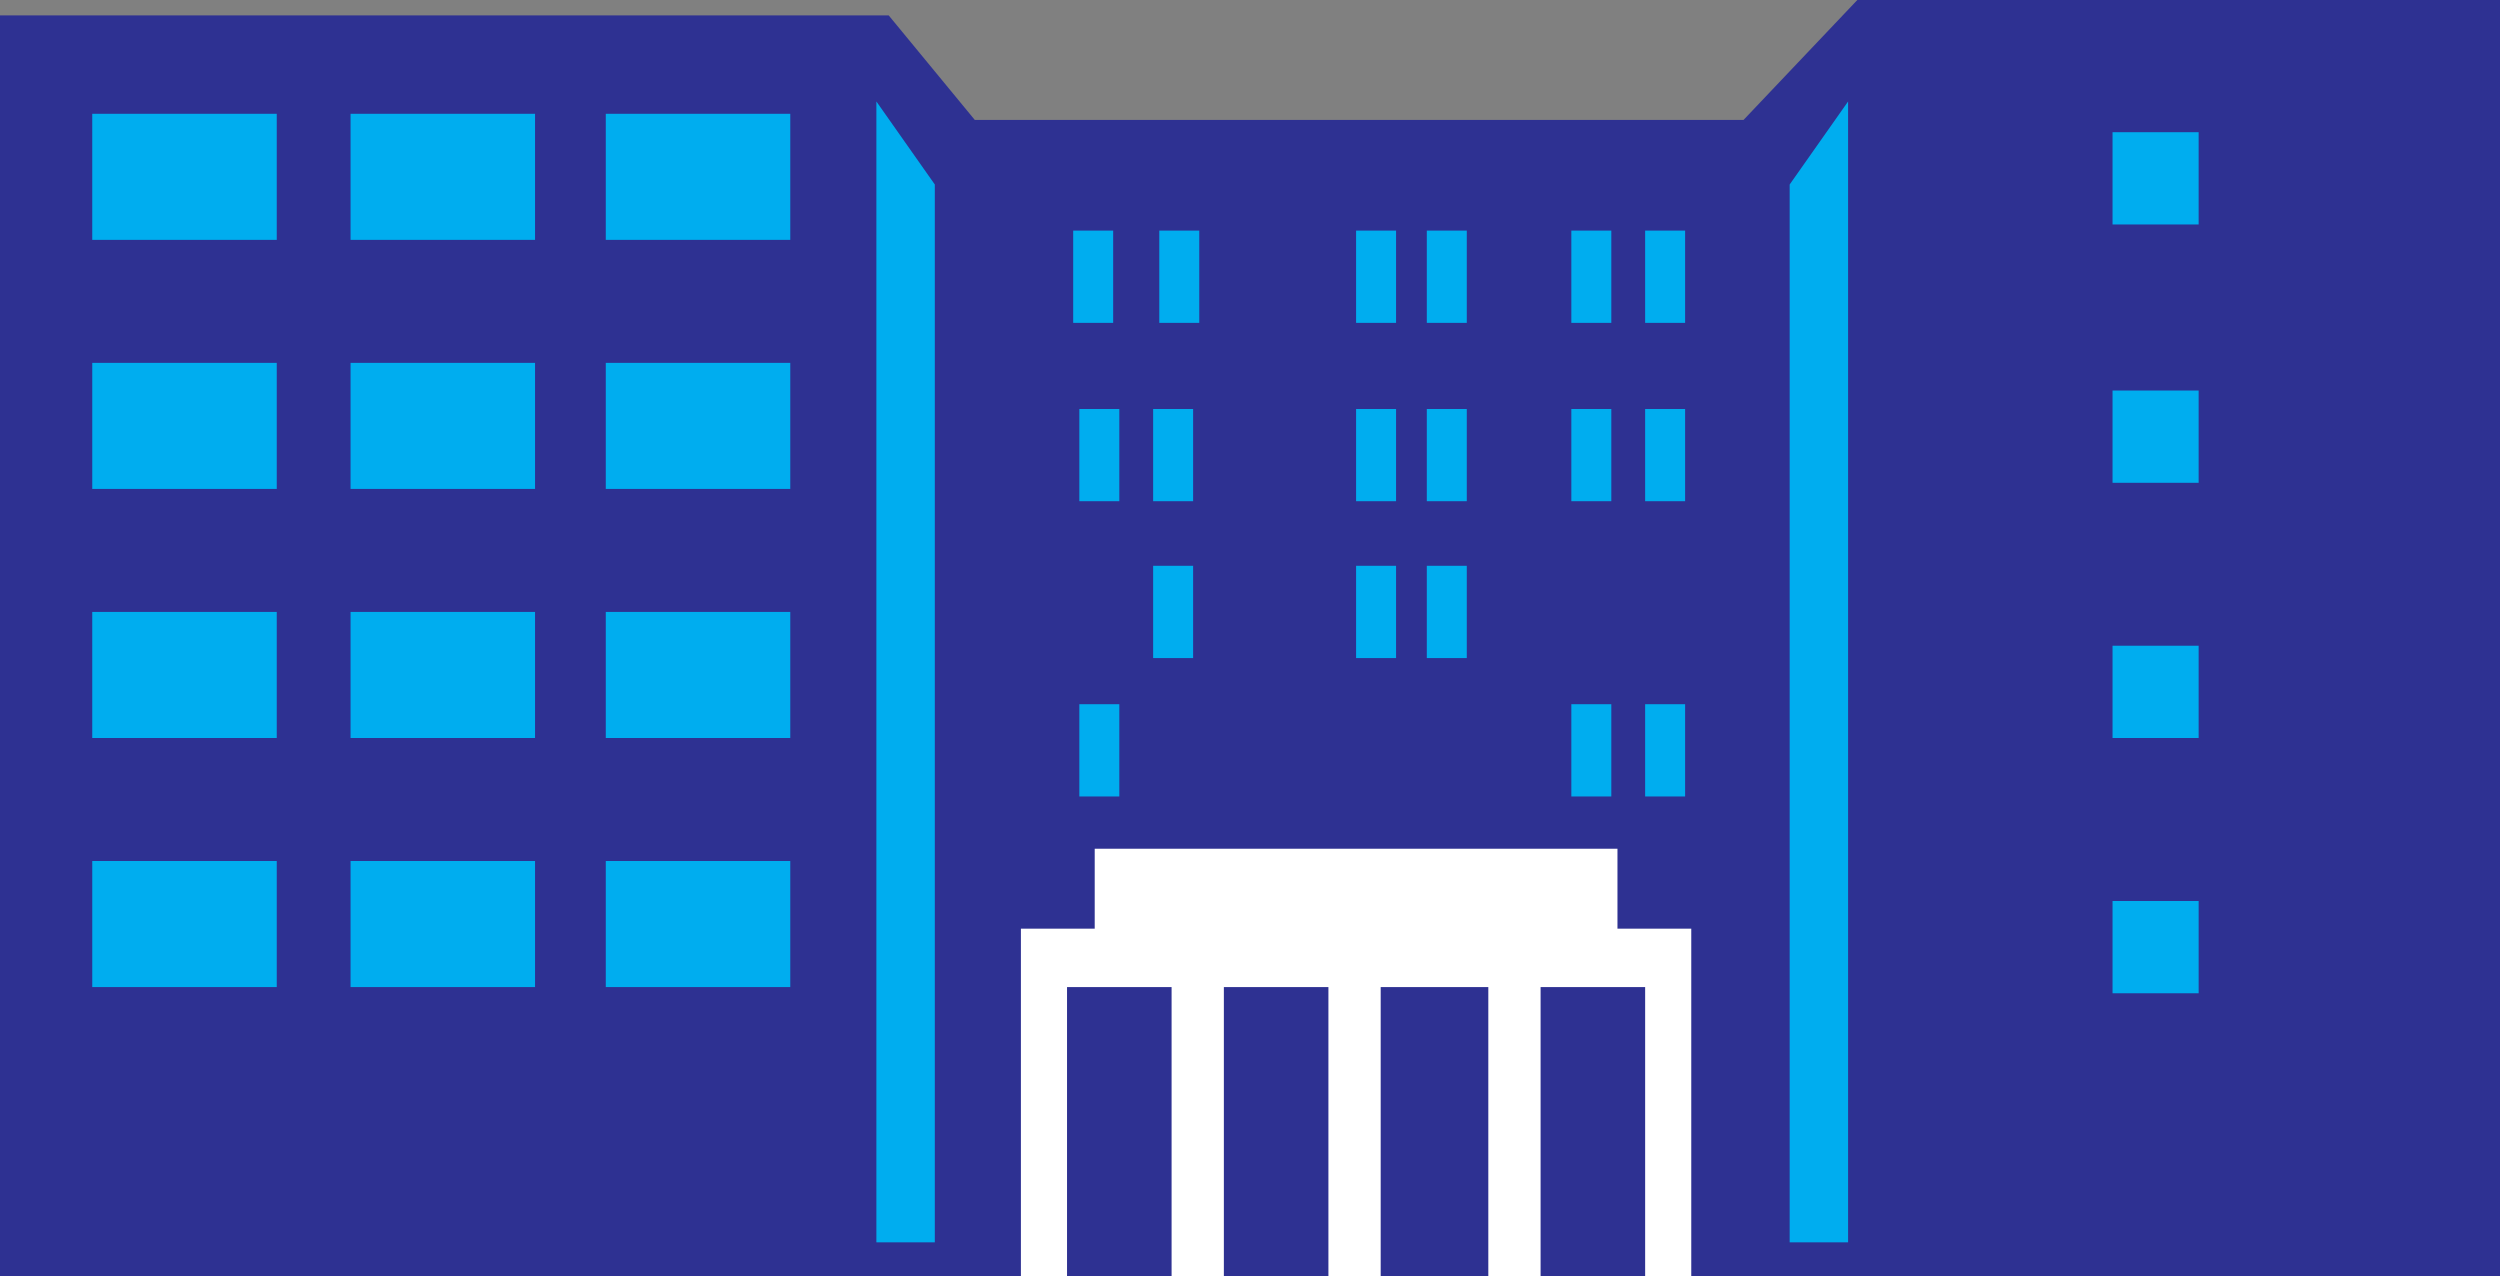<svg xmlns="http://www.w3.org/2000/svg" width="609.75" height="311.25"><rect width="100%" height="100%" fill="#808080" stroke="none"/><path fill="#2e3192" fill-rule="evenodd" d="M609.75 0H453l-27.75 29.25h-187.5l-21-25.5H0v307.5h609.75V0"/><path fill="#fff" fill-rule="evenodd" d="M412.5 311.25V226.5H249v84.75h163.5M394.5 207v19.5H267V207h127.5"/><path fill="#2e3192" fill-rule="evenodd" d="M285.75 311.25v-70.5h-25.5v70.5h25.5m38.25 0v-70.5h-25.5v70.5H324m39 0v-70.5h-26.25v70.5H363m38.25 0v-70.5h-25.5v70.5h25.5"/><path fill="#00adef" fill-rule="evenodd" d="M67.5 58.5V27.75h-45V58.5h45m0 60.75V88.5h-45v30.75h45m0 60.75v-30.75h-45V180h45m0 60.75V210h-45v30.75h45m63-182.25V27.75h-45V58.5h45m0 60.75V88.5h-45v30.75h45m0 60.75v-30.75h-45V180h45m0 60.75V210h-45v30.75h45M192.75 58.5V27.75h-45V58.5h45m0 60.75V88.5h-45v30.75h45m0 60.75v-30.75h-45V180h45m0 60.75V210h-45v30.75h45m343.5-186v-22.5h-21v22.5h21m0 63v-22.5h-21v22.5h21m0 62.25v-22.5h-21V180h21m0 62.25v-22.5h-21v22.5h21M271.5 78.75v-22.5h-9.75v22.5h9.75m21 0v-22.5h-9.75v22.5h9.75m48 0v-22.5h-9.75v22.5h9.75m17.25 0v-22.5H348v22.5h9.75m35.25 0v-22.5h-9.75v22.5H393m18 0v-22.5h-9.75v22.5H411m-18 43.5v-22.5h-9.75v22.5H393m18 0v-22.5h-9.75v22.5H411m-18 72v-22.5h-9.75v22.5H393m18 0v-22.5h-9.75v22.5H411m-70.5-72v-22.5h-9.75v22.5h9.75m17.25 0v-22.5H348v22.5h9.75M340.5 160.5V138h-9.75v22.5h9.75m17.25 0V138H348v22.5h9.75M273 122.25v-22.5h-9.75v22.5H273m0 72v-22.5h-9.75v22.5H273m18-72v-22.5h-9.75v22.5H291m0 38.25V138h-9.75v22.5H291M228 45l-14.25-20.25V303H228V45m208.5 0 14.25-20.25V303H436.5V45"/></svg>
